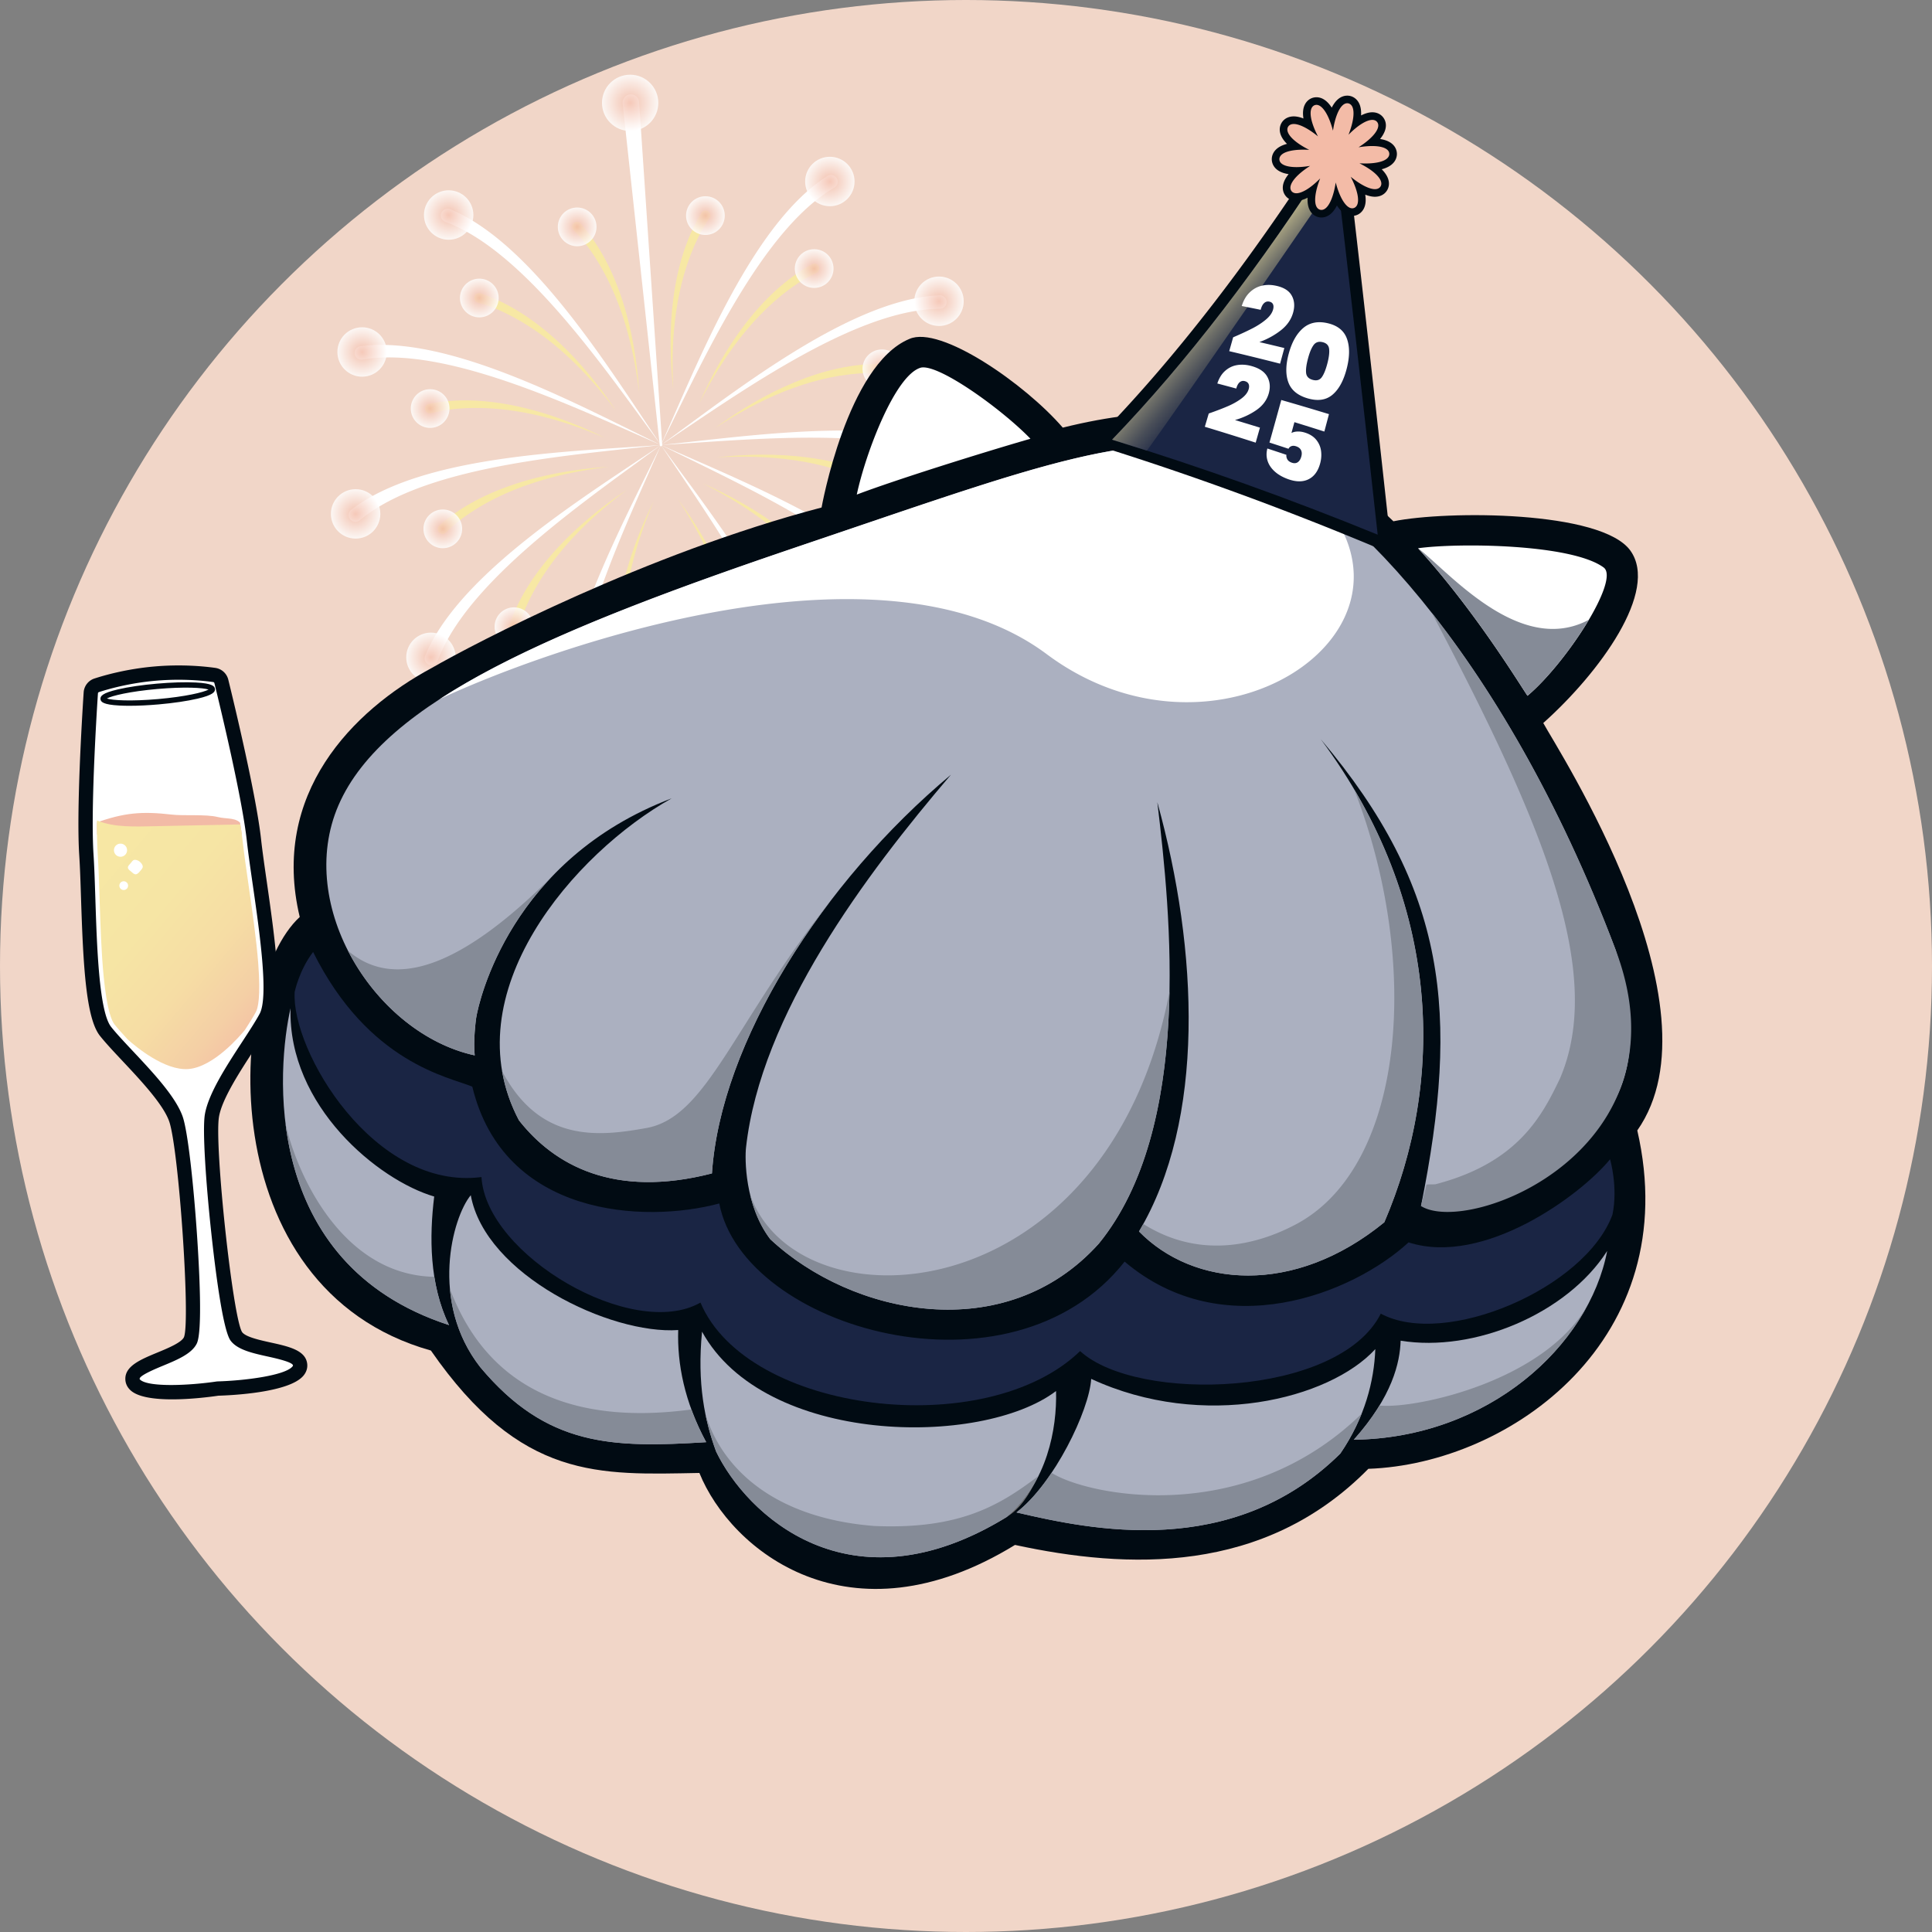 <svg xmlns="http://www.w3.org/2000/svg" xmlns:xlink="http://www.w3.org/1999/xlink" viewBox="0 0 1080 1080"><rect x="0" y="0" width="1080" height="1080" fill="#808080" stroke="none"/><defs><radialGradient id="radial-gradient" cx="400.699" cy="-179.88" r="10.82" fx="400.699" fy="-179.88" gradientTransform="rotate(-.658 27068.108 6770.539)" gradientUnits="userSpaceOnUse"><stop offset="0" stop-color="#f3bba7"/><stop offset="1" stop-color="#fff"/></radialGradient><radialGradient xlink:href="#radial-gradient" id="radial-gradient-2" cx="328.954" cy="-187.334" r="13.814" fx="328.954" fy="-187.334"/><radialGradient xlink:href="#radial-gradient" id="radial-gradient-3" cx="345.545" cy="-140.749" r="10.82" fx="345.545" fy="-140.749"/><radialGradient xlink:href="#radial-gradient" id="radial-gradient-4" cx="279.685" cy="-111.331" r="13.815" fx="279.685" fy="-111.331"/><radialGradient xlink:href="#radial-gradient" id="radial-gradient-5" cx="317.346" cy="-79.283" r="10.822" fx="317.346" fy="-79.283"/><radialGradient xlink:href="#radial-gradient" id="radial-gradient-6" cx="275.018" cy="-20.877" r="13.813" fx="275.018" fy="-20.877"/><radialGradient xlink:href="#radial-gradient" id="radial-gradient-7" cx="323.658" cy="-11.953" r="10.82" fx="323.658" fy="-11.953"/><radialGradient xlink:href="#radial-gradient" id="radial-gradient-8" cx="316.204" cy="59.793" r="13.814" fx="316.204" fy="59.793"/><radialGradient xlink:href="#radial-gradient" id="radial-gradient-9" cx="362.79" cy="43.201" r="10.82" fx="362.79" fy="43.201"/><radialGradient xlink:href="#radial-gradient" id="radial-gradient-10" cx="392.207" cy="109.062" r="13.815" fx="392.207" fy="109.062"/><radialGradient xlink:href="#radial-gradient" id="radial-gradient-11" cx="424.255" cy="71.4" r="10.822" fx="424.255" fy="71.4"/><radialGradient xlink:href="#radial-gradient" id="radial-gradient-12" cx="472.456" cy="-185.361" r="10.82" fx="472.456" fy="-185.361"/><radialGradient xlink:href="#radial-gradient" id="radial-gradient-13" cx="542.237" cy="-203.625" r="13.815" fx="542.237" fy="-203.625"/><radialGradient xlink:href="#radial-gradient" id="radial-gradient-14" cx="532.913" cy="-155.06" r="10.822" fx="532.913" fy="-155.06"/><radialGradient xlink:href="#radial-gradient" id="radial-gradient-15" cx="602.477" cy="-135.987" r="13.814" fx="602.477" fy="-135.987"/><radialGradient xlink:href="#radial-gradient" id="radial-gradient-16" cx="570.12" cy="-98.59" r="10.82" fx="570.12" fy="-98.59"/><radialGradient xlink:href="#radial-gradient" id="radial-gradient-17" cx="620.828" cy="-47.29" r="13.813" fx="620.828" fy="-47.29"/><radialGradient xlink:href="#radial-gradient" id="radial-gradient-18" cx="574.107" cy="-31.082" r="10.82" fx="574.107" fy="-31.082"/><radialGradient xlink:href="#radial-gradient" id="radial-gradient-19" cx="592.372" cy="38.699" r="13.815" fx="592.372" fy="38.699"/><radialGradient xlink:href="#radial-gradient" id="radial-gradient-20" cx="543.807" cy="29.375" r="10.822" fx="543.807" fy="29.375"/><radialGradient xlink:href="#radial-gradient" id="radial-gradient-21" cx="524.734" cy="98.939" r="13.814" fx="524.734" fy="98.939"/><radialGradient xlink:href="#radial-gradient" id="radial-gradient-22" cx="487.337" cy="66.582" r="10.82" fx="487.337" fy="66.582"/><radialGradient xlink:href="#radial-gradient" id="radial-gradient-23" cx="431.112" cy="-248.862" r="15.739" fx="431.112" fy="-248.862"/><linearGradient id="linear-gradient" x1="-69.303" x2="44.547" y1="945.208" y2="1059.057" gradientTransform="rotate(-5.026 -5439.221 -478.24)" gradientUnits="userSpaceOnUse"><stop offset=".017" stop-color="#f7e8a4"/><stop offset=".412" stop-color="#f6e5a4"/><stop offset=".643" stop-color="#f6dda4"/><stop offset=".832" stop-color="#f4cfa5"/><stop offset=".998" stop-color="#f3bba6"/><stop offset="1" stop-color="#f3bba7"/></linearGradient><linearGradient id="linear-gradient-2" x1="757.495" x2="674.043" y1="230.632" y2="156.496" gradientUnits="userSpaceOnUse"><stop offset="0" stop-color="#010b13" stop-opacity="0"/><stop offset=".205" stop-color="#010b14" stop-opacity=".034"/><stop offset=".315" stop-color="#040e1a" stop-opacity=".151"/><stop offset=".402" stop-color="#091424" stop-opacity=".35"/><stop offset=".477" stop-color="#101b31" stop-opacity=".631"/><stop offset=".544" stop-color="#192443" stop-opacity=".994"/><stop offset=".545" stop-color="#1a2544"/><stop offset=".593" stop-color="#1f2946"/><stop offset=".655" stop-color="#2f374d"/><stop offset=".723" stop-color="#494e58"/><stop offset=".797" stop-color="#6d6e68"/><stop offset=".875" stop-color="#9c987c"/><stop offset=".955" stop-color="#d4c995"/><stop offset="1" stop-color="#f7e8a4"/></linearGradient><clipPath id="clippath"><path d="M63.968 572.599c1.948 2.448 4.543 5.339 7.427 8.454 4.651 4.156 20.9 17.692 34.082 16.533 13.997-1.231 28.681-18.467 31.482-21.907 2.403-3.73 4.556-7.179 6.104-10.035 1.105-2.039 2.742-8.278 1.284-27.16-1.048-13.567-3.362-29.614-5.404-43.772-1.299-9.007-2.525-17.515-3.284-24.388-2.595-23.476-14.308-72.425-17.835-86.868-5.716-.741-17.122-1.768-30.686-.575-13.501 1.187-24.597 4.198-30.115 5.927-.953 14.845-3.942 65.077-2.4 88.642.452 6.9.729 15.492 1.022 24.587.46 14.297.983 30.501 2.319 44.043 1.86 18.846 4.56 24.704 6.005 26.519Z" class="cls-25"/></clipPath><clipPath id="clippath-1"><path d="M745.734 84.489q-62.042 96.861-124.08 161.297c49.49 15.187 98.986 32.888 148.479 53.101q-12.2-111.007-24.399-214.399Z" class="cls-35"/></clipPath><style>.cls-25{fill:#fff}.cls-27{fill:#010b13}.cls-30{fill:#f7e8a4}.cls-34{fill:#abb0c0}.cls-35{fill:#1a2544}.cls-38{fill:#858b97}</style></defs><g style="isolation:isolate"><g id="Layer_1" data-name="Layer 1"><g id="newyear-2025-logomark-3"><g id="logo"><circle cx="540" cy="540" r="540" style="fill:#f1d6c8"/><path d="M357.301 219.441c-3.496-28.726-11.46-57.878-28.674-81.5a90 90 0 0 0-8.062-9.363c-2.423-2.752 1.528-6.341 4.033-3.625 21.968 25.051 30.589 61.966 32.703 94.487Z" class="cls-30"/><circle cx="322.64" cy="126.828" r="10.819" style="mix-blend-mode:multiply;opacity:.8;fill:url(#radial-gradient)"/><path d="M369.486 248.782c-28.535-38.467-72.244-103.349-115.593-122.755-1.366-.655-3.48-1.435-4.889-2.003-2.036-.698-3.104-2.968-2.304-4.975a3.78 3.78 0 0 1 5.052-2.067l2.65 1.177c.672.283 1.967.903 2.61 1.243 44.034 21.968 84.75 88.463 112.475 129.38Z" class="cls-25"/><path d="M344.263 229.465c-17.391-23.13-38.864-44.394-65.582-56.244a90 90 0 0 0-11.664-4.077c-3.474-1.172-1.847-6.255 1.681-5.156 31.55 10.711 57.474 38.369 75.565 65.477" class="cls-30"/><circle cx="250.813" cy="120.198" r="13.812" style="mix-blend-mode:multiply;opacity:.8;fill:url(#radial-gradient-2)"/><circle cx="267.939" cy="166.59" r="10.819" style="mix-blend-mode:multiply;opacity:.8;fill:url(#radial-gradient-3)"/><path d="M369.486 248.782c-43.964-19.051-114.215-53.376-161.484-48.513-1.51.115-3.732.497-5.236.71-2.113.414-4.172-1.019-4.483-3.157a3.78 3.78 0 0 1 3.342-4.315l2.883-.305a44 44 0 0 1 2.881-.229c49.118-2.992 117.627 34.236 162.096 55.809Z" class="cls-25"/><path d="M337.984 244.665c-26.626-11.335-55.854-19.015-84.918-15.917a90 90 0 0 0-12.14 2.301c-3.595.723-4.727-4.494-1.122-5.305 32.679-6.499 68.959 4.492 98.18 18.922Z" class="cls-30"/><circle cx="202.42" cy="196.761" r="13.812" style="mix-blend-mode:multiply;opacity:.8;fill:url(#radial-gradient-4)"/><circle cx="240.447" cy="228.375" r="10.819" style="mix-blend-mode:multiply;opacity:.8;fill:url(#radial-gradient-5)"/><path d="M369.486 248.782c-47.599 5.484-125.601 10.883-164.106 38.729-1.25.855-2.983 2.296-4.18 3.233-1.623 1.414-4.123 1.204-5.46-.493a3.78 3.78 0 0 1 .736-5.408l2.344-1.706a44 44 0 0 1 2.381-1.639c41.042-27.15 118.986-29.164 168.284-32.716Z" class="cls-25"/><path d="M340.145 260.968c-28.726 3.496-57.878 11.46-81.5 28.674a90 90 0 0 0-9.363 8.062c-2.752 2.423-6.341-1.528-3.625-4.033 25.051-21.968 61.966-30.589 94.487-32.703Z" class="cls-30"/><circle cx="198.792" cy="287.264" r="13.812" style="mix-blend-mode:multiply;opacity:.8;fill:url(#radial-gradient-6)"/><circle cx="247.532" cy="295.629" r="10.819" style="mix-blend-mode:multiply;opacity:.8;fill:url(#radial-gradient-7)"/><path d="M369.486 248.782c-38.467 28.535-103.349 72.244-122.755 115.593-.655 1.366-1.435 3.48-2.003 4.889-.698 2.036-2.968 3.104-4.975 2.304a3.78 3.78 0 0 1-2.067-5.052l1.177-2.65c.283-.672.903-1.967 1.243-2.61 21.968-44.034 88.463-84.75 129.38-112.475Z" class="cls-25"/><path d="M350.169 274.006c-23.13 17.391-44.394 38.864-56.244 65.582a90 90 0 0 0-4.077 11.664c-1.172 3.474-6.255 1.847-5.156-1.681 10.711-31.55 38.369-57.474 65.477-75.565" class="cls-30"/><circle cx="240.902" cy="367.455" r="13.812" style="mix-blend-mode:multiply;opacity:.8;fill:url(#radial-gradient-8)"/><circle cx="287.294" cy="350.33" r="10.819" style="mix-blend-mode:multiply;opacity:.8;fill:url(#radial-gradient-9)"/><path d="M369.486 248.782c-19.051 43.964-53.376 114.215-48.513 161.484.115 1.51.497 3.732.71 5.236.413 2.113-1.019 4.172-3.157 4.483a3.78 3.78 0 0 1-4.315-3.342l-.305-2.883a44 44 0 0 1-.229-2.881c-2.992-49.118 34.236-117.627 55.809-162.096Z" class="cls-25"/><path d="M365.368 280.285c-11.335 26.626-19.015 55.854-15.917 84.918a90 90 0 0 0 2.301 12.14c.723 3.595-4.494 4.727-5.305 1.122-6.499-32.679 4.492-68.959 18.922-98.18Z" class="cls-30"/><circle cx="317.465" cy="415.848" r="13.812" style="mix-blend-mode:multiply;opacity:.8;fill:url(#radial-gradient-10)"/><circle cx="349.079" cy="377.821" r="10.819" style="mix-blend-mode:multiply;opacity:.8;fill:url(#radial-gradient-11)"/><path d="M376.363 217.765c-3.595-32.373-1.548-70.251 15.71-98.745 1.914-3.025 6.391-.424 4.678 2.747-2.353 3.434-4.504 7.009-6.378 10.745-12.828 26.265-15.581 56.355-14.01 85.253" class="cls-30"/><circle cx="394.329" cy="120.524" r="10.819" style="mix-blend-mode:multiply;opacity:.8;fill:url(#radial-gradient-12)"/><path d="M369.486 248.782c20.133-45.065 48.628-117.697 88.167-147.025a45 45 0 0 1 2.353-1.679l2.404-1.622a3.781 3.781 0 1 1 4.109 6.347c-1.366.853-3.344 2.009-4.638 2.933-39.298 26.685-70.967 98.102-92.394 141.046Z" class="cls-25"/><path d="M390.951 225.359c13.073-29.834 33.785-61.614 62.977-77.661 3.17-1.662 5.747 2.829 2.678 4.718-3.755 1.797-7.405 3.818-10.896 6.117-24.242 16.332-41.671 41.014-54.759 66.826" class="cls-30"/><circle cx="463.895" cy="101.459" r="13.812" style="mix-blend-mode:multiply;opacity:.8;fill:url(#radial-gradient-13)"/><circle cx="455.13" cy="150.128" r="10.819" style="mix-blend-mode:multiply;opacity:.8;fill:url(#radial-gradient-14)"/><path d="M369.486 248.782c39.968-28.961 100.962-77.614 149.867-83.244a44 44 0 0 1 2.877-.277l2.892-.203a3.781 3.781 0 1 1 .385 7.551c-1.609.055-3.901.067-5.483.221-47.375 3.461-110.51 49.475-150.539 75.952Z" class="cls-25"/><path d="M399.787 239.23c26.251-19.306 60.05-36.462 93.37-35.768 3.577.145 3.562 5.323-.04 5.425-4.151-.321-8.322-.396-12.494-.151-29.16 2.023-56.595 14.684-80.836 30.494" class="cls-30"/><circle cx="524.909" cy="168.401" r="13.812" style="mix-blend-mode:multiply;opacity:.8;fill:url(#radial-gradient-15)"/><circle cx="492.983" cy="206.167" r="10.819" style="mix-blend-mode:multiply;opacity:.8;fill:url(#radial-gradient-16)"/><path d="M369.486 248.782c49.094-5.097 126.242-16.735 171.411 2.842.653.265 1.999.874 2.63 1.198l2.606 1.271a3.78 3.78 0 1 1-3.443 6.732c-1.421-.757-3.412-1.892-4.859-2.55-42.758-20.691-120.443-12.408-168.346-9.493Z" class="cls-25"/><path d="M400.503 255.66c32.373-3.596 70.251-1.548 98.745 15.71 3.025 1.914.424 6.391-2.747 4.678-3.434-2.353-7.009-4.504-10.745-6.378-26.265-12.828-56.355-15.581-85.253-14.01" class="cls-30"/><circle cx="544.276" cy="256.882" r="13.812" style="fill:url(#radial-gradient-17);mix-blend-mode:multiply;opacity:.8"/><circle cx="497.745" cy="273.625" r="10.819" style="mix-blend-mode:multiply;opacity:.8;fill:url(#radial-gradient-18)"/><path d="M369.486 248.782c45.065 20.133 117.697 48.628 147.025 88.167a45 45 0 0 1 1.679 2.353l1.622 2.404a3.781 3.781 0 1 1-6.347 4.109c-.853-1.366-2.009-3.344-2.933-4.638-26.685-39.298-98.102-70.967-141.046-92.394Z" class="cls-25"/><path d="M392.909 270.247c29.833 13.073 61.614 33.785 77.661 62.977 1.662 3.17-2.829 5.747-4.718 2.678-1.797-3.755-3.818-7.405-6.117-10.896-16.332-24.242-41.014-41.671-66.826-54.759" class="cls-30"/><circle cx="516.809" cy="343.192" r="13.812" style="mix-blend-mode:multiply;opacity:.8;fill:url(#radial-gradient-19)"/><circle cx="468.14" cy="334.426" r="10.819" style="mix-blend-mode:multiply;opacity:.8;fill:url(#radial-gradient-20)"/><path d="M369.486 248.782c28.961 39.968 77.614 100.962 83.244 149.867.097.699.242 2.168.277 2.877l.203 2.892a3.781 3.781 0 1 1-7.551.385c-.055-1.609-.067-3.901-.221-5.483-3.461-47.375-49.475-110.51-75.952-150.539Z" class="cls-25"/><path d="M379.039 279.083c19.306 26.251 36.462 60.05 35.768 93.37-.145 3.577-5.323 3.562-5.425-.04.321-4.151.396-8.322.151-12.494-2.023-29.16-14.684-56.595-30.494-80.836" class="cls-30"/><circle cx="449.867" cy="404.205" r="13.812" style="mix-blend-mode:multiply;opacity:.8;fill:url(#radial-gradient-21)"/><circle cx="412.101" cy="372.279" r="10.819" style="mix-blend-mode:multiply;opacity:.8;fill:url(#radial-gradient-22)"/><path d="M368.785 248.844 348.059 57.871a4.62 4.62 0 1 1 9.189-.997c.022.096 12.923 191.714 12.939 191.847a.704.704 0 0 1-1.402.124Z" class="cls-25"/><circle cx="352.258" cy="57.501" r="15.738" style="mix-blend-mode:multiply;opacity:.8;fill:url(#radial-gradient-23)"/><g id="_主扇貝" data-name="主扇貝"><path d="M862.7 404.173c31.577-28.245 64.801-73.858 48.707-96.355s-102.61-22.448-132.481-16.42c-38.774-36.683-78.956-78.651-184.831-52.35-20.93-24.288-68.363-57.356-85.753-49.579-34.861 14.482-49.074 94.227-49.074 94.227-98.055 25.711-194.252 76.07-217.941 89.71-44.269 23.813-90.194 70.383-73.773 139.197-40.985 37.576-50.649 207.506 73.317 242.35 50.421 72.718 93.99 69.435 150.091 68.44 17.489 43.228 83.721 97.152 176.427 40.231 62.817 13.587 139.085 16.82 197.527-42.548 79.561-2.763 177.098-72.621 150.339-189.154 48.697-69.411-44.721-213.252-52.555-227.749" class="cls-27"/><path d="M903.154 530.989C839.28 361.751 746.865 270.634 695.279 254.862c-56.935-17.533-114.216 5.077-245.689 49.501-139.371 47.092-234.982 87.222-260.347 145.714-24.509 56.518 20.811 127.893 76.136 139.889-.873-7.882.514-19.133.802-20.933 1.527-9.553 19.173-88.479 109.279-122.752-54.438 30.507-122.794 109.018-85.365 179.983 19.61 24.97 53.02 43.792 107.883 29.68 4.821-73.063 61.719-162.846 133.592-222.865-47.819 55.986-106.287 134.031-114.546 208.45-.656 5.822-.82 32.311 13.564 51.194 45.62 42.621 131.513 60.551 183.696 2.421 52.574-64.627 40.179-184.26 32.668-246.69 23.08 83.187 26.865 177.472-10.24 239.94 30.406 31.07 86.379 36.32 137.123-5.137 33.666-78.187 32.97-178.161-35.54-270.067 70.727 83.761 77.728 153.139 56.055 261.001 65.547-17.716 142.479-36.766 108.804-143.201ZM242.724 668.87c-31.151-9.083-81.819-50.551-80.312-105.227-7.303 32.121-17.66 142.574 88.586 177.081-11.071-22.89-10.997-49.684-8.274-71.854" class="cls-34"/><path d="M379.125 743.498c-37.948 2.648-107.9-30.84-115.961-75.365-10.253 12.338-23.218 59.647 5.329 96.153 37.14 44.372 73.489 45.167 126.272 41.897-12.189-22.558-16.25-43.901-15.64-62.685m389.684 10.683.002-.024c-25.673 28.053-96.207 45.632-158.828 16.644-1.031 17.472-20.765 58.576-41.764 74.653 40.9 9.515 120.536 26.954 181.021-32.9 13.801-20.196 18.89-40.605 19.569-58.373" class="cls-34"/><path d="M392.447 744.41c-2.856 28.958 1.569 49.934 7.86 66.984 16.546 34.457 74.119 90.848 162.434 36.622 22.666-19.212 28.175-49.388 27.598-70.417-41.786 31.675-163.065 30.308-197.893-33.189Zm390.51 5.033v.012c-.338 12.09-4.61 31.18-26.174 55.359 75.072-.965 131.429-52.353 141.64-105.523-22.447 35.123-74.434 56.901-115.466 50.152" class="cls-34"/><path d="M562.741 848.016c7.901-4.851 12.542-12.767 16.452-20.423-4.058 7.461-9.428 14.47-16.452 20.423m-167.012-51.407" style="fill:#717071"/><path d="M159.577 627.853c5.202 42.542 26.629 91.828 91.421 112.871-4.156-8.594-6.741-17.738-8.206-26.981-52.777-.925-77.656-59.944-83.215-85.89m91.948 92.783c1.304 14.442 6.153 29.821 16.967 43.651 37.14 44.372 73.489 45.167 126.272 41.897a139 139 0 0 1-8.258-18.286l-.004.001c-96.114 12.898-124.235-39.671-134.977-67.262Zm327.668 106.957c.419-.821.837-1.643 1.243-2.454-21.627 16.365-43.903 29.947-91.743 27.891-58.021-4.608-85.752-33.919-94.382-62.649.347 1.723.729 3.395 1.127 5.044q.144.596.291 1.184a140 140 0 0 0 3.063 10.457c.492 1.468.994 2.918 1.515 4.33 16.546 34.457 74.119 90.848 162.434 36.622 7.024-5.954 12.394-12.962 16.452-20.423Zm170.047-15.04c5.08-7.434 8.971-14.896 11.905-22.245-66.24 64.453-154.106 45.36-173.313 32.994h-.004c-5.994 8.927-12.731 16.885-19.609 22.151 40.9 9.515 120.536 26.954 181.021-32.9m21.91-26.856c-3.624 5.943-8.313 12.329-14.366 19.116 61.312-.788 110.126-35.212 131.529-76.768-23.189 43.755-96.911 59.742-117.162 57.652Z" class="cls-38"/><path d="M175.02 532.158c-7.838 10.29-10.301 22.331-10.301 22.331-1.992 33.2 44.709 111.228 104.422 103.495 2.54 43.636 84.644 91.693 122.426 70.166 26.099 61.978 159.656 77.98 212.222 27.115 31.788 29.218 144.708 25.737 168.073-20.929 35.914 19.373 114.419-14.148 129.524-55.385 3.185-15.508-1.348-30.928-1.348-30.928-16.256 19.998-70.598 60.054-112.64 46.478-31.526 28.915-103.523 57.512-158.729 10.75-63.571 80.77-213.175 37.423-226.59-32.499-41.847 11.237-120.496 7.464-138.058-65.305-12.985-5.44-57.998-13.007-89.001-75.289" class="cls-35"/><path d="M478.946 276.465c22.577-8.527 69.408-23.193 97.079-31.206-16.042-16.573-51.284-41.938-61.231-39.752-14.308 3.952-30.868 47.591-35.848 70.957Zm313.756 30.016c31.33 34.326 56.112 74.939 61.173 82.461 21.743-18.343 51.847-64.888 42.579-71.712-17.98-13.236-81.516-13.862-103.752-10.749m-352.852 1.188a3687 3687 0 0 0-12.688 4.349l-2.286.789q-3.561 1.232-7.079 2.457l-.239.084a2725 2725 0 0 0-6.841 2.397c-.743.261-1.479.522-2.219.783q-2.438.86-4.854 1.718l-2.375.845q-2.443.87-4.863 1.74l-2.081.747a1917 1917 0 0 0-13.43 4.891l-2.02.747q-2.322.858-4.622 1.716l-2.234.835q-2.304.864-4.585 1.727c-.647.245-1.298.49-1.942.735q-3.214 1.22-6.379 2.438l-.012.005c-2.097.808-4.173 1.615-6.238 2.422-.613.239-1.219.479-1.829.718a1200 1200 0 0 0-10.764 4.288c-.599.242-1.202.484-1.798.726a1023 1023 0 0 0-11.789 4.872q-.83.35-1.654.7a959 959 0 0 0-5.999 2.563 813 813 0 0 0-4.076 1.774c-.53.232-1.064.464-1.591.697a738 738 0 0 0-10.916 4.914l-1.533.71a661 661 0 0 0-5.514 2.584 630 630 0 0 0-3.743 1.792c-.489.236-.981.471-1.466.708a544 544 0 0 0-9.989 4.982c-.464.237-.921.475-1.382.713a451 451 0 0 0-3.487 1.816q-.772.406-1.537.812-1.726.916-3.42 1.836c-.435.236-.874.471-1.306.707a398 398 0 0 0-9.025 5.082c-.423.246-.839.492-1.259.738a344 344 0 0 0-7.574 4.569c-.384.238-.772.476-1.152.715-1.385.869-2.755 1.74-4.1 2.614l-.002.001c55.451-26.138 244.501-95.684 339.143-25.063s218.611-11.955 153.53-86.289c-16.167-12.551-30.942-20.717-43.35-24.511-56.935-17.533-114.216 5.077-245.689 49.501q-3.703 1.252-7.364 2.497l-2.377.81Z" class="cls-25"/><path d="M465.253 502.371c-55.427 69.772-69.815 122.025-103.805 128.179-27.11 4.908-59.598 8.236-80.755-31.726 1.579 9.193 4.624 18.378 9.404 27.441 19.61 24.97 53.02 43.792 107.883 29.68 3.191-48.361 29.21-104.042 67.274-153.574Zm-45.974 165.293c1.977 8.336 5.425 17.333 11.31 25.059 45.62 42.621 131.513 60.551 183.696 2.421 29.482-36.24 38.529-89.777 39.469-140.825-34.635 180.751-208.119 189.515-234.475 113.346Zm358.378 6.174a267 267 0 0 0 1.805-4.765c.353-.967.688-1.943 1.031-2.916.506-1.438 1.01-2.878 1.494-4.329.352-1.056.69-2.12 1.029-3.183.442-1.384.878-2.771 1.299-4.165q.503-1.672.985-3.354.584-2.034 1.137-4.081.473-1.742.923-3.495c.342-1.335.667-2.676.989-4.019.288-1.205.578-2.409.85-3.621.296-1.318.571-2.645.848-3.971.26-1.245.526-2.487.768-3.738.249-1.285.471-2.58.702-3.872.232-1.304.477-2.604.69-3.914.181-1.112.332-2.233.499-3.35q.688-4.599 1.216-9.246c.098-.862.212-1.718.301-2.582.168-1.628.299-3.265.437-4.902.083-.989.178-1.975.25-2.967.119-1.638.207-3.283.295-4.929.053-.991.112-1.981.154-2.975.07-1.671.115-3.347.153-5.025q.035-1.45.055-2.902a254 254 0 0 0-.034-7.918 262 262 0 0 0-.154-5.371c-.033-.829-.077-1.66-.118-2.491a260 260 0 0 0-.334-5.681c-.047-.658-.108-1.319-.16-1.978-.165-2.075-.34-4.152-.556-6.234-.025-.237-.057-.475-.082-.712a260 260 0 0 0-5.135-30.618l-.058-.262a266 266 0 0 0-1.738-7.034c-.101-.389-.196-.777-.299-1.166a266 266 0 0 0-1.88-6.709q-.213-.73-.429-1.461a269 269 0 0 0-2.079-6.623q-.242-.737-.489-1.475a267 267 0 0 0-2.34-6.717c-.148-.407-.302-.814-.453-1.222a276 276 0 0 0-2.689-7.014c-.078-.194-.16-.387-.238-.581-5.27-13.071-11.688-26.124-19.356-39.079q0-.002-.003-.005c37.259 95.285 29.408 210.433-32.584 243.263-22.581 11.958-54.232 19.292-85.239-.255-.01-.006-.018-.007-.028-.011-.781 1.412-1.556 2.827-2.377 4.208 30.406 31.07 86.379 36.32 137.123-5.137a273 273 0 0 0 2.908-7.038c.314-.788.608-1.588.914-2.381Zm125.497-142.849c-30.291-80.258-67-142.934-102.73-188.35 62.007 117.595 96.936 200.911 71.632 260.207-9.716 20.156-22.933 46.993-69.452 59.12-.809.248-4.549-.041-5.249.288-.671 3.643-2.254 8.203-3.005 11.936 27.216 17.002 150.974-31.915 108.804-143.201m-14.969-184.535c-38.727 20.727-78.716-27.311-95.483-39.973 31.33 34.326 56.112 74.939 61.173 82.461 11.442-9.653 25.193-27.113 34.31-42.488M310.488 488.022c-54.259 54.854-90.951 64.734-115.963 43.437 14.749 28.871 41.381 52.116 70.855 58.507-.873-7.882.514-19.133.802-20.933 1.05-6.567 9.717-45.919 44.306-81.011" class="cls-38"/></g></g><path d="M132.116 747.033c-6.055-8.256-16.319-107.748-13.64-123.44 2.68-15.692 22.51-40.804 30.166-54.925 7.657-14.12-3.546-70.709-6.676-99.042-2.718-24.596-15.03-75.669-18.231-88.715a4.78 4.78 0 0 0-3.98-3.599c-5.635-.788-18.134-2.076-33.173-.753s-27.121 4.772-32.533 6.532a4.78 4.78 0 0 0-3.291 4.239c-.875 13.404-4.084 65.842-2.468 90.535 1.862 28.445.709 86.12 10.712 98.687s33.912 33.833 39.289 48.817c5.377 14.983 12.635 114.74 8.114 123.926s-32.379 12.711-32.338 21.47c-.005 12.57 47.66 5.449 47.66 5.449s48.176-1.308 45.978-13.683c-1.488-8.632-29.534-7.24-35.589-15.496Z" class="cls-25"/><path d="M96.248 782.251c-9.412 0-18.688-1.104-23.038-4.853-2.058-1.773-3.145-4.068-3.144-6.636-.034-7.245 8.706-10.864 17.958-14.696 5.926-2.453 13.3-5.507 14.792-8.539 3.746-8.7-2.909-105.815-8.29-120.808-3.417-9.521-15.929-22.852-25.982-33.562-4.857-5.174-9.445-10.062-12.672-14.115-7.817-9.821-9.361-39.237-10.568-76.674-.29-9.007-.564-17.514-1.005-24.242-1.615-24.674 1.48-75.935 2.468-91.058a8.74 8.74 0 0 1 6.047-7.782c5.938-1.931 18.177-5.371 33.417-6.712 15.247-1.343 27.896-.089 34.079.777a8.74 8.74 0 0 1 7.31 6.606c3.611 14.719 15.607 64.654 18.322 89.229.741 6.702 1.956 15.127 3.242 24.047 5.346 37.071 8.959 66.306 2.976 77.341-2.47 4.554-6.133 10.165-10.011 16.106-8.031 12.302-18.026 27.613-19.729 37.586-2.682 15.697 7.708 112.43 12.931 120.413 2.012 2.718 9.792 4.434 16.045 5.813 9.779 2.158 19.017 4.196 20.251 11.356.446 2.508-.224 4.957-1.94 7.062-7.84 9.618-40.49 11.086-47.627 11.292-3.794.56-14.903 2.047-25.831 2.047Zm3.546-402.267c-3.962 0-8.287.156-12.862.559-14.451 1.271-26.03 4.525-31.646 6.352a.78.78 0 0 0-.537.695c-.979 15-4.051 65.823-2.468 90.013.449 6.861.726 15.434 1.019 24.509.862 26.765 2.044 63.421 8.832 71.948 3.023 3.799 7.502 8.57 12.244 13.623 11.11 11.836 23.702 25.251 27.68 36.334 3.002 8.363 6.179 38.779 7.995 65.214 1.39 20.225 3.23 55.15-.057 61.829-2.823 5.737-11.001 9.124-18.908 12.398-3.898 1.614-13.028 5.395-13.02 7.287 0 .141 0 .277.367.594 4.97 4.284 27.965 3.114 42.703.917l.481-.042c14.898-.408 37.742-3.271 41.888-8.356.306-.375.282-.51.261-.629-.325-1.885-9.975-4.014-14.095-4.923-8.358-1.845-17-3.751-20.781-8.907-4.403-6.003-8.687-40.714-10.848-60.871-2.825-26.345-5.006-56.849-3.51-65.608 1.983-11.608 12.042-27.017 20.916-40.611 3.787-5.801 7.363-11.279 9.677-15.547 5.195-9.581-.039-45.881-3.86-72.386-1.296-8.987-2.521-17.476-3.275-24.31-2.662-24.093-14.559-73.602-18.141-88.201a.78.78 0 0 0-.649-.59c-3.995-.56-10.851-1.29-19.406-1.29Z" class="cls-27"/><path d="M63.968 572.599c1.948 2.448 4.543 5.339 7.427 8.454 4.651 4.156 20.9 17.692 34.082 16.533 13.997-1.231 28.681-18.467 31.482-21.907 2.403-3.73 4.556-7.179 6.104-10.035 1.105-2.039 2.742-8.278 1.284-27.16-1.048-13.567-3.362-29.614-5.404-43.772-1.299-9.007-2.525-17.515-3.284-24.388-2.595-23.476-14.308-72.425-17.835-86.868-5.716-.741-17.122-1.768-30.686-.575-13.501 1.187-24.597 4.198-30.115 5.927-.953 14.845-3.942 65.077-2.4 88.642.452 6.9.729 15.492 1.022 24.587.46 14.297.983 30.501 2.319 44.043 1.86 18.846 4.56 24.704 6.005 26.519Z" class="cls-25"/><g style="clip-path:url(#clippath)"><path d="M135.425 461.327c-3.013-4.718-8.381-3.27-13.812-4.627-6.481-1.619-18.793-.561-25.429-1.322-16.813-1.929-26.765-1.202-43.457 4.869l.757 5.153 6.868 8.567c1.211 1.51 2.489 3.074 4.255 3.865 1.504.674 3.205.714 4.854.743 21.903.385 45.037.47 64.025-10.454 1.11-.639 2.271-1.393 2.741-2.585.545-1.381-.003-2.959-.801-4.21Z" style="fill:#f2baa6"/><path d="M145.088 466.316c-.829-1.509-1.751-3.036-3.161-4.025-2.106-1.477-4.873-1.48-7.445-1.427l-51.965 1.072c-11.004.227-22.629.304-32.181-5.165l-5.295.24c-.35 8.991.112 17.992.574 26.979 1.776 34.515 3.81 70.084 18.791 101.229 3.86 8.024 9.408 16.323 18.046 18.486 6.589 1.649 13.438-.681 20.207-1.25 8.34-.702 16.936 1.275 25.01-.931 9.461-2.585 16.654-10.657 20.579-19.645s5.063-18.908 6.077-28.663c3.061-29.447 5.016-60.952-9.238-86.9Z" style="fill:url(#linear-gradient)"/></g><circle cx="67.366" cy="475.266" r="3.677" class="cls-25"/><path d="M79.799 484.33c.089 1.012-.906 1.923-1.51 2.644-.605.721-1.345 1.67-2.356 1.759-1.012.089-1.81-.83-2.532-1.434s-1.8-1.228-1.889-2.239.901-1.784 1.505-2.505 1.194-1.809 2.205-1.898 2.167.419 2.889 1.024 1.599 1.639 1.688 2.65Z" class="cls-25"/><circle cx="69.165" cy="495.076" r="2.447" class="cls-25"/><ellipse cx="88.162" cy="387.967" class="cls-25" rx="30.624" ry="4.322" transform="rotate(-5.026 88.158 387.945)"/><path d="M72.387 394.541c-2.005 0-3.886-.045-5.607-.136-9.094-.478-10.478-2.024-10.618-3.625s.952-3.364 9.822-5.423c5.757-1.335 13.452-2.468 21.668-3.19s15.992-.95 21.894-.64c9.094.478 10.478 2.025 10.618 3.626s-.952 3.364-9.823 5.422c-5.757 1.335-13.452 2.468-21.668 3.19-5.819.512-11.418.775-16.285.775Zm-12.651-4.074c3.029 1.04 13.435 1.65 28.673.311 15.239-1.34 25.378-3.756 28.181-5.311-3.029-1.042-13.435-1.652-28.674-.312-15.24 1.34-25.379 3.757-28.18 5.312" class="cls-27"/><g id="hat"><path d="M770.134 306.118a7 7 0 0 1-1.76-.481q-74.242-31.027-148.48-54.515c-2.177-.69-3.924-2.199-4.662-4.025s-.372-3.741.977-5.135q62.037-64.088 124.081-160.599c1.302-2.026 3.334-3.435 5.444-3.853a6.5 6.5 0 0 1 1.76-.109c2.686.208 4.663 2.187 4.99 4.991q12.2 104.425 24.399 216.464c.266 2.437-.597 4.723-2.301 6.08-1.25.996-2.833 1.398-4.448 1.182" class="cls-27"/><path d="M745.734 84.489q-62.042 96.861-124.08 161.297c49.49 15.187 98.986 32.888 148.479 53.101q-12.2-111.007-24.399-214.399Z" class="cls-35"/><g style="clip-path:url(#clippath-1)"><path d="m735.927 60.314 21.539 24.112S662.344 223.1 637.57 256.823c-14.708 20.021-31.326-16.301-31.326-16.301z" style="fill:url(#linear-gradient-2)"/><path d="M700.162 183.534q4.28-2.207 7.496-4.905c2.145-1.798 3.481-3.681 4.009-5.631q.478-1.767-.061-2.926-.54-1.158-2.101-1.469-1.618-.32-2.876.845-1.26 1.166-1.905 3.741-5.297-1.085-10.594-2.132 1.497-4.745 4.379-7.545c1.921-1.865 4.096-3.111 6.527-3.722s4.964-.679 7.604-.187q6.859 1.279 9.292 5.374c1.623 2.729 1.952 5.936.985 9.563-1.036 3.891-3.3 7.239-6.79 10.006-3.492 2.768-7.528 4.994-12.111 6.688q6.97 1.625 13.94 3.317-1.188 4.389-2.376 8.745a1591 1591 0 0 0-28.438-6.992q1.098-3.858 2.197-7.745c4.362-1.87 7.97-3.557 10.823-5.028Zm-13.641 43.469q4.28-1.855 7.496-4.268c2.145-1.608 3.481-3.356 4.009-5.227q.477-1.695-.061-2.867-.54-1.172-2.101-1.586c-1.079-.287-2.038-.076-2.876.625q-1.26 1.053-1.905 3.526-5.297-1.436-10.594-2.834 1.497-4.536 4.379-7.072c1.921-1.69 4.096-2.756 6.527-3.183 2.429-.427 4.965-.316 7.604.351q6.86 1.732 9.292 5.913c1.623 2.786 1.951 5.949.985 9.432-1.036 3.736-3.301 6.854-6.79 9.315-3.492 2.462-7.528 4.353-12.111 5.684a1670 1670 0 0 1 13.94 4.24q-1.188 4.212-2.377 8.391a1684 1684 0 0 0-28.438-8.874q1.099-3.694 2.197-7.417c4.362-1.519 7.969-2.912 10.823-4.149Zm41.85-43.515c3.588-3.121 8.171-4.106 13.747-2.828q8.364 1.915 10.815 8.662c1.635 4.493 1.595 10.127-.119 16.775q-2.6 10.089-7.984 14.592c-3.589 3.006-8.19 3.633-13.803 2.006q-8.42-2.441-10.816-8.936c-1.597-4.335-1.529-9.649.205-16.067q2.57-9.516 7.954-14.204Zm14.621 11.582q-.35-2.993-3.639-3.797c-2.195-.536-3.881.018-5.06 1.637q-1.769 2.434-3.114 7.495c-.917 3.448-1.27 6.138-1.053 8.093q.322 2.93 3.667 3.85c2.23.613 3.925.127 5.087-1.48q1.74-2.406 3.116-7.657c.897-3.426 1.229-6.147.996-8.141m-2.677 46.173a1652 1652 0 0 0-16.728-5.249 4533 4533 0 0 1-1.659 6.061q1.358-.753 3.378-.83t4.25.633q4.015 1.276 6.227 3.99a12.25 12.25 0 0 1 2.687 6.158c.316 2.291.156 4.629-.481 6.996q-1.764 6.552-6.509 8.907c-3.163 1.571-6.957 1.531-11.38-.047q-4.63-1.652-7.576-4.344c-1.966-1.795-3.289-3.786-3.97-5.988-.683-2.203-.713-4.467-.092-6.814q5.325 1.747 10.65 3.533-.177 1.296.518 2.533.693 1.238 2.534 1.869 1.952.67 3.314-.289 1.363-.962 1.96-3.147.582-2.133-.17-3.609-.755-1.474-2.76-2.134-1.506-.494-2.628-.063-1.122.43-1.588 1.458-5.325-1.76-10.65-3.479a4546 4546 0 0 0 6.606-23.787 1659 1659 0 0 1 26.654 7.901q-1.293 4.89-2.586 9.743Z" class="cls-25"/></g><path d="M738.685 119.462c-1.856 0-3.55-1.031-4.532-2.759-1.301-2.288-1.438-5.866-.446-10.387-3.413 2.508-6.505 3.842-9.012 3.842-3.34 0-4.981-2.218-5.372-4.118-.618-3.008 1.425-6.681 5.721-10.503h-.269c-10.578 0-11.72-4.583-11.72-6.553 0-1.54.709-4.375 5.457-6.058 1.596-.566 3.555-.965 5.785-1.185-4.806-3.448-7.206-6.988-6.729-10.128.334-2.201 2.22-4.422 5.682-4.422 2.334 0 5.265 1.024 8.556 2.954-1.527-4.583-1.716-8.274-.495-10.707.923-1.845 2.649-2.947 4.615-2.947 3.27 0 6.339 3.104 8.797 8.733 1.075-3.388 2.451-5.999 4.042-7.612 1.649-1.671 3.281-2.021 4.359-2.021 1.856 0 3.55 1.031 4.532 2.759 1.301 2.288 1.437 5.867.445 10.388 3.414-2.508 6.507-3.843 9.014-3.843 3.339 0 4.98 2.218 5.371 4.118.618 3.007-1.425 6.681-5.721 10.503h.27c10.577 0 11.719 4.583 11.719 6.553 0 1.54-.709 4.375-5.457 6.058-1.597.566-3.556.965-5.786 1.185 4.806 3.448 7.206 6.988 6.729 10.128-.334 2.201-2.22 4.422-5.682 4.422-2.334 0-5.265-1.024-8.556-2.954 1.527 4.583 1.716 8.274.495 10.707-.923 1.845-2.649 2.947-4.615 2.947-3.27 0-6.339-3.104-8.797-8.733-1.075 3.388-2.451 5.999-4.042 7.612-1.649 1.671-3.281 2.021-4.359 2.021Z" style="fill:#f3bba7"/><path d="M753.125 57.715c1.098 0 2.077.614 2.686 1.685 1.434 2.522 1.091 8.057-1.977 15.906 5.878-5.956 10.559-8.288 13.282-8.288 2.059 0 3.05 1.251 3.29 2.422.612 2.977-3.026 7.807-10.956 12.886 3.197-.526 5.711-.687 7.585-.687 6.007 0 9.595 1.656 9.595 4.429 0 .979-.525 2.809-4.042 4.056-2.329.826-5.564 1.262-9.356 1.262a57 57 0 0 1-3.285-.098c8.575 4.295 12.656 8.783 12.194 11.834-.192 1.265-1.234 2.617-3.582 2.617-2.707 0-7.428-1.953-13.498-6.919 3.992 7.692 4.849 13.232 3.539 15.845-.565 1.128-1.556 1.775-2.716 1.775-3.067 0-6.727-4.982-9.208-14.433-1.118 7.39-3.158 11.933-5.142 13.943-.91.922-1.868 1.389-2.847 1.389-1.098 0-2.077-.614-2.686-1.685-1.434-2.522-1.091-8.057 1.977-15.906-5.878 5.956-10.558 8.287-13.281 8.287-2.06 0-3.051-1.251-3.291-2.422-.612-2.977 3.026-7.807 10.957-12.886-3.198.526-5.711.687-7.585.687-6.008 0-9.596-1.656-9.596-4.429 0-.979.525-2.809 4.043-4.056 2.328-.826 5.564-1.262 9.355-1.262q1.59 0 3.285.098c-8.575-4.295-12.656-8.783-12.194-11.834.192-1.265 1.234-2.617 3.582-2.617 2.707 0 7.428 1.953 13.498 6.919-3.992-7.692-4.849-13.232-3.539-15.845.565-1.128 1.556-1.775 2.716-1.775 3.067 0 6.727 4.983 9.208 14.433 1.118-7.39 3.158-11.934 5.142-13.944.91-.922 1.868-1.389 2.847-1.389m0-4.248c-1.483 0-3.705.46-5.87 2.652-1.033 1.046-1.97 2.407-2.802 4.057-2.455-3.803-5.349-5.809-8.526-5.809-2.787 0-5.222 1.54-6.514 4.12-1.11 2.214-1.234 4.916-.778 7.749-1.973-.77-3.787-1.169-5.383-1.169-4.724 0-7.313 3.128-7.782 6.228-.453 2.989.922 6.094 3.963 9.133q-.86.225-1.629.497c-6.201 2.198-6.871 6.369-6.871 8.06 0 1.771.755 7.028 9.41 8.365-2.6 3.202-3.678 6.303-3.099 9.119.595 2.894 3.13 5.814 7.452 5.814 1.874 0 3.99-.606 6.268-1.77-.15 2.694.195 5.22 1.343 7.24 1.365 2.401 3.75 3.833 6.379 3.833 1.483 0 3.705-.46 5.87-2.653 1.033-1.046 1.97-2.407 2.802-4.057 2.455 3.803 5.349 5.809 8.526 5.809 2.787 0 5.222-1.54 6.514-4.12 1.11-2.214 1.234-4.916.778-7.749 1.973.77 3.787 1.169 5.383 1.169 4.724 0 7.313-3.128 7.782-6.228.453-2.989-.922-6.094-3.963-9.133q.86-.225 1.629-.497c6.201-2.199 6.871-6.369 6.871-8.06 0-1.771-.755-7.028-9.41-8.365 2.6-3.202 3.678-6.303 3.099-9.119-.595-2.894-3.129-5.814-7.451-5.814-1.874 0-3.991.606-6.269 1.77.15-2.694-.195-5.22-1.343-7.24-1.365-2.401-3.75-3.833-6.379-3.833Z" class="cls-27"/></g></g></g></g></svg>